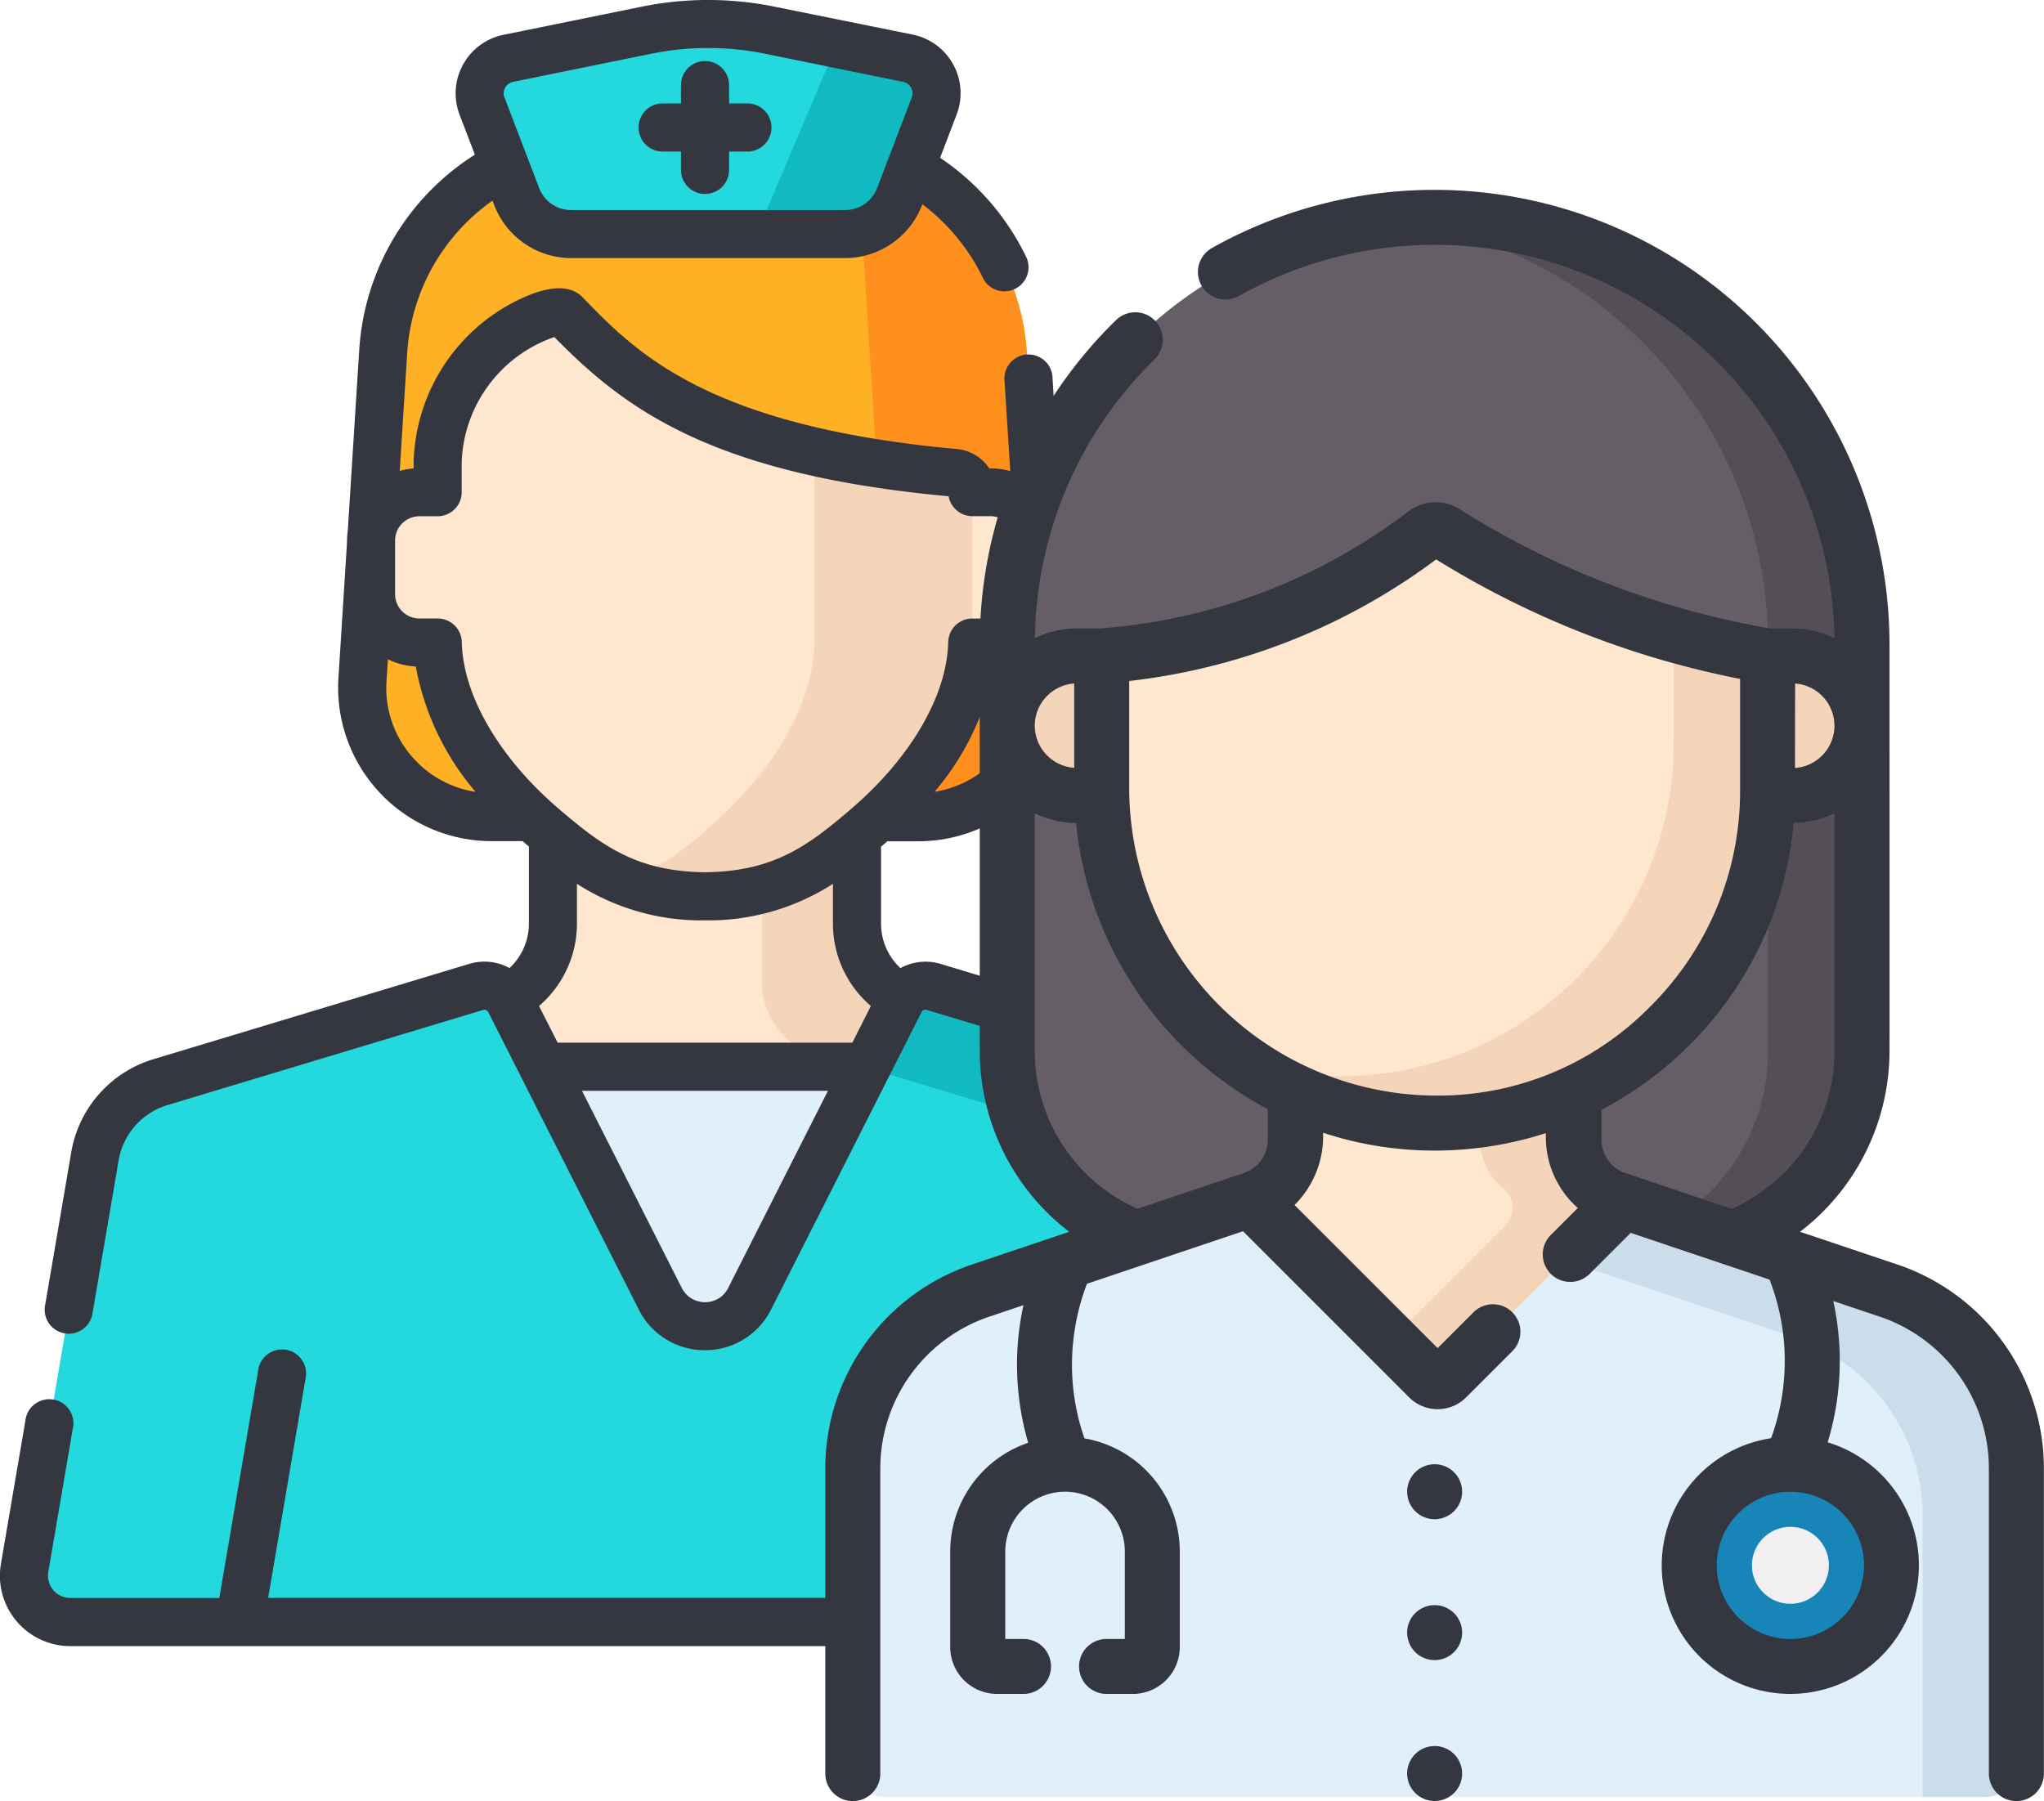 <svg xmlns="http://www.w3.org/2000/svg" width="101.871" height="89.771" viewBox="0 0 101.871 89.771">
  <g id="Group_4306" data-name="Group 4306" transform="translate(-1253.254 -6220.278)">
    <g id="nurse" transform="translate(1253.254 6220.278)">
      <path id="Path_2357" data-name="Path 2357" d="M183.542,70.192l-1.032-16.3a11.343,11.343,0,0,0-11.321-10.627h-9.437A11.343,11.343,0,0,0,150.431,53.89l-1.032,16.3a6.457,6.457,0,0,0,6.444,6.865H177.1A6.457,6.457,0,0,0,183.542,70.192Z" transform="translate(-131.334 -36.33)" fill="#ffb125"/>
      <path id="Path_2358" data-name="Path 2358" d="M288.546,70.192l-1.032-16.3a11.344,11.344,0,0,0-11.321-10.627h-1.766A4.886,4.886,0,0,1,279.3,47.84l1.85,29.217h.948A6.457,6.457,0,0,0,288.546,70.192Z" transform="translate(-236.338 -36.33)" fill="#ff901d"/>
      <g id="Group_4305" data-name="Group 4305" transform="translate(18.494 15.566)">
        <path id="Path_2359" data-name="Path 2359" d="M181.358,275.778a3.555,3.555,0,0,0,6.344,0L198.168,255.1l-3.372-.819a3.862,3.862,0,0,1-2.689-3.723V243.45H176.953v7.108a3.862,3.862,0,0,1-2.689,3.723l-3.372.819Z" transform="translate(-167.888 -220.004)" fill="#ffe7cf"/>
        <path id="Path_2360" data-name="Path 2360" d="M183.018,106.1h-.908a.975.975,0,0,0-.889-.97c-12.1-1.089-16.084-4.481-19.386-7.907-.588-.61-6.279,1.793-6.371,7.38v1.5h-.908a2.411,2.411,0,0,0-2.411,2.411v2.672a2.411,2.411,0,0,0,2.411,2.411h.912c.075,3.5,2.547,6.868,5.2,9.155,2.139,1.842,4.144,3.449,8.115,3.493,3.972-.044,5.976-1.652,8.115-3.493,2.657-2.288,5.129-5.656,5.2-9.155h.912a2.411,2.411,0,0,0,2.411-2.411v-2.672A2.411,2.411,0,0,0,183.018,106.1Z" transform="translate(-152.145 -97.135)" fill="#ffe7cf"/>
      </g>
      <path id="Path_2361" data-name="Path 2361" d="M248.71,142.518a.975.975,0,0,0-.889-.97,53.211,53.211,0,0,1-6.98-1.05l0,9.514c-.075,3.5-2.547,6.868-5.2,9.155a14.494,14.494,0,0,1-4.181,2.783,10.883,10.883,0,0,0,3.934.71c3.972-.044,5.976-1.652,8.115-3.493,2.657-2.288,5.129-5.656,5.2-9.155Z" transform="translate(-200.251 -117.984)" fill="#f4d5ba"/>
      <path id="Path_2362" data-name="Path 2362" d="M207.268,9.2l-6.876-1.4a15.491,15.491,0,0,0-6.165,0l-6.876,1.4a1.781,1.781,0,0,0-1.309,2.381l1.731,4.522a2.891,2.891,0,0,0,2.7,1.858h13.674a2.891,2.891,0,0,0,2.7-1.858l1.73-4.522A1.78,1.78,0,0,0,207.268,9.2Z" transform="translate(-162.017 -6.292)" fill="#24d9de"/>
      <path id="Path_2363" data-name="Path 2363" d="M275.7,14.38l-3.532-.717-3.718,8.765a1.11,1.11,0,0,1-1.037.713h5.164a2.891,2.891,0,0,0,2.7-1.858l1.73-4.522A1.781,1.781,0,0,0,275.7,14.38Z" transform="translate(-230.448 -11.473)" fill="#11b9c1"/>
      <path id="Path_2364" data-name="Path 2364" d="M112.053,335.63l-3.5-20.5a4.709,4.709,0,0,0-3.281-3.715l-15.717-4.742a1.419,1.419,0,0,0-1.676.718l-7.5,14.826a2.493,2.493,0,0,1-4.449,0l-7.5-14.826a1.419,1.419,0,0,0-1.676-.718l-15.717,4.742a4.709,4.709,0,0,0-3.281,3.715l-3.5,20.5a2.31,2.31,0,0,0,2.277,2.7h63.257A2.31,2.31,0,0,0,112.053,335.63Z" transform="translate(-43.012 -257.48)" fill="#24d9de"/>
      <path id="Path_2365" data-name="Path 2365" d="M332.114,335.63l-3.5-20.5a4.709,4.709,0,0,0-3.281-3.715l-15.717-4.742a1.419,1.419,0,0,0-1.676.718l-1.674,3.307,12.569,3.792a2.4,2.4,0,0,1,1.672,1.893l3.748,21.943h5.584A2.31,2.31,0,0,0,332.114,335.63Z" transform="translate(-263.073 -257.48)" fill="#11b9c1"/>
      <path id="Path_2366" data-name="Path 2366" d="M211.432,343.367a2.493,2.493,0,0,0,4.449,0l5.856-11.569h-16.16Z" transform="translate(-178.52 -278.629)" fill="#e1effb"/>
      <path id="Path_2367" data-name="Path 2367" d="M278.45,264.343v-4.477a11.708,11.708,0,0,1-4.739,2.68v4.567a3.862,3.862,0,0,0,2.689,3.723l2.525.613,1.677-3.313a1.409,1.409,0,0,1,.121-.2A4.006,4.006,0,0,1,278.45,264.343Z" transform="translate(-235.737 -218.223)" fill="#f4d5ba"/>
      <path id="Path_2368" data-name="Path 2368" d="M236.555,23.532h.912v.912a1.2,1.2,0,1,0,2.4,0v-.912h.912a1.2,1.2,0,0,0,0-2.4h-.912v-.912a1.2,1.2,0,1,0-2.4,0v.912h-.912a1.2,1.2,0,0,0,0,2.4Z" transform="translate(-203.529 -15.977)" fill="#343640"/>
      <path id="Path_2369" data-name="Path 2369" d="M106.958,77.948l-3.5-20.5a5.873,5.873,0,0,0-4.116-4.66L83.623,48.047a2.611,2.611,0,0,0-2.01.208,3.031,3.031,0,0,1-.966-2.136V42.2l.122-.1.191-.167H82.5a7.655,7.655,0,0,0,7.64-8.139l-.427-6.74v-.1a3.612,3.612,0,0,0-.041-.541l-.478-7.549a1.2,1.2,0,1,0-2.391.151l.283,4.466a3.6,3.6,0,0,0-.982-.137h-.067a2.167,2.167,0,0,0-1.623-.965C71.977,21.251,68.4,17.538,65.782,14.826c-.543-.564-1.435-.607-2.649-.128a9.261,9.261,0,0,0-5.782,8.32c0,.007,0,.013,0,.02v.309a3.594,3.594,0,0,0-.693.125l.37-5.837A10.065,10.065,0,0,1,61.282,10l.091.237a4.112,4.112,0,0,0,3.819,2.627H78.865a4.113,4.113,0,0,0,3.819-2.627l.021-.055A10.1,10.1,0,0,1,85.746,13.9a1.2,1.2,0,0,0,2.161-1.035,12.486,12.486,0,0,0-4.318-5l.825-2.156a2.979,2.979,0,0,0-2.189-3.984L75.349.335a16.592,16.592,0,0,0-6.642,0l-6.876,1.4a2.979,2.979,0,0,0-2.189,3.984l.762,1.99a12.443,12.443,0,0,0-5.767,9.777l-.568,8.968a3.6,3.6,0,0,0-.038.493v.1l-.427,6.74a7.655,7.655,0,0,0,7.64,8.139h1.539l.191.167.122.1v3.923a3.031,3.031,0,0,1-.966,2.136,2.61,2.61,0,0,0-2.01-.208L44.4,52.789a5.874,5.874,0,0,0-4.116,4.66l-1.315,7.7a1.2,1.2,0,0,0,2.362.4l1.315-7.7a3.491,3.491,0,0,1,2.446-2.77L60.813,50.34a.221.221,0,0,1,.261.112h0l7.5,14.826A3.675,3.675,0,0,0,71.871,67.3h0a3.674,3.674,0,0,0,3.293-2.024l7.5-14.826a.22.22,0,0,1,.261-.112l15.717,4.742a3.491,3.491,0,0,1,2.446,2.77l3.5,20.5a1.112,1.112,0,0,1-1.1,1.3H96.078L94.12,68.186a1.2,1.2,0,0,0-2.362.4l1.889,11.059H50.1L51.985,68.59a1.2,1.2,0,0,0-2.362-.4L47.666,79.649H40.244a1.112,1.112,0,0,1-1.1-1.3l1.219-7.136a1.2,1.2,0,1,0-2.362-.4l-1.219,7.136a3.508,3.508,0,0,0,3.458,4.1H103.5a3.507,3.507,0,0,0,3.457-4.1ZM61.914,4.37a.576.576,0,0,1,.395-.29l6.876-1.4a14.222,14.222,0,0,1,5.689,0l6.876,1.4h0a.583.583,0,0,1,.428.779l-1.73,4.522a1.7,1.7,0,0,1-1.581,1.088H65.191A1.7,1.7,0,0,1,63.61,9.381L61.88,4.859A.576.576,0,0,1,61.914,4.37ZM87.748,33.937a5.263,5.263,0,0,1-4.434,5.529,13.326,13.326,0,0,0,2.976-6.245,3.578,3.578,0,0,0,1.39-.361ZM57.41,37.869A5.208,5.208,0,0,1,56,33.937l.068-1.076a3.581,3.581,0,0,0,1.39.361,13.327,13.327,0,0,0,2.976,6.245A5.2,5.2,0,0,1,57.41,37.869ZM73.178,63.9l-.15.3a1.367,1.367,0,0,1-.071.12c-.008.012-.014.026-.023.038s-.033.041-.049.062a1.283,1.283,0,0,1-.19.2c-.015.012-.031.022-.047.033a1.3,1.3,0,0,1-1.931-.453l-4.975-9.83H78Zm6.038-11.929H64.528L63.6,50.142a5.409,5.409,0,0,0,1.89-4.023V44.052a11.465,11.465,0,0,0,6.366,1.823h.027a11.466,11.466,0,0,0,6.366-1.822V46.12a5.408,5.408,0,0,0,1.89,4.023Zm-.01-11.695c-2.215,1.908-3.923,3.162-7.333,3.2-3.41-.041-5.118-1.3-7.333-3.2C61.6,37.743,59.808,34.651,59.751,32a1.2,1.2,0,0,0-1.2-1.172h-.912a1.215,1.215,0,0,1-1.213-1.213V26.945a1.211,1.211,0,0,1,.012-.164c0-.018.006-.037.008-.055a1.214,1.214,0,0,1,1.192-.994h.908a1.2,1.2,0,0,0,1.2-1.2V23.048A6.85,6.85,0,0,1,64.364,16.8c3.513,3.584,7.831,6.843,19.651,7.937a1.2,1.2,0,0,0,1.18.991H86.1a1.215,1.215,0,0,1,1.192.994c0,.019.005.037.008.055a1.209,1.209,0,0,1,.013.164v2.672A1.215,1.215,0,0,1,86.1,30.83h-.912A1.2,1.2,0,0,0,83.994,32C83.936,34.65,82.146,37.743,79.205,40.276Z" transform="translate(-36.736 0)" fill="#343640"/>
    </g>
    <g id="doctor" transform="translate(1294.585 6229.943)">
      <g id="Group_444" data-name="Group 444" transform="translate(1.171 1.17)">
        <path id="Path_541" data-name="Path 541" d="M152.19,59H129.445a9.928,9.928,0,0,1-9.928-9.928V28.8a21.3,21.3,0,0,1,42.6,0V49.074A9.928,9.928,0,0,1,152.19,59Z" transform="translate(-111.818 -7.5)" fill="#655e67"/>
        <path id="Path_542" data-name="Path 542" d="M243.341,7.5A21.558,21.558,0,0,0,241,7.629,21.3,21.3,0,0,1,259.959,28.8V49.074A9.928,9.928,0,0,1,250.031,59h4.682a9.928,9.928,0,0,0,9.928-9.928V28.8a21.3,21.3,0,0,0-21.3-21.3Z" transform="translate(-214.341 -7.5)" fill="#544f56"/>
        <g id="Group_440" data-name="Group 440" transform="translate(0 40.889)">
          <g id="Group_439" data-name="Group 439">
            <path id="Path_543" data-name="Path 543" d="M128.181,305.785V290.976A9.364,9.364,0,0,0,121.8,282.1l-3.426-1.153-1.466,1.848-1.566-2.868-7.093-2.387a3.122,3.122,0,0,1-2.126-2.958V269.5H92.237v5.083a3.121,3.121,0,0,1-2.126,2.958L76.56,282.1a9.364,9.364,0,0,0-6.378,8.875v14.809a1.561,1.561,0,0,0,1.561,1.561h54.878A1.561,1.561,0,0,0,128.181,305.785Z" transform="translate(-70.182 -269.5)" fill="#e1effb"/>
            <g id="Group_438" data-name="Group 438" transform="translate(22.055)">
              <path id="Path_544" data-name="Path 544" d="M241.067,282.1l-3.426-1.153-1.466,1.848-1.566-2.868-7.093-2.387a3.122,3.122,0,0,1-2.126-2.958V269.5H211.5v2.341h9.208v5.083a3.121,3.121,0,0,0,2.126,2.958l13.551,4.56a9.364,9.364,0,0,1,6.378,8.875v14.029h3.121a1.561,1.561,0,0,0,1.561-1.561V290.976A9.364,9.364,0,0,0,241.067,282.1Z" transform="translate(-211.5 -269.5)" fill="#caddea"/>
            </g>
            <path id="Path_545" data-name="Path 545" d="M197.2,277.576l8.89,8.89a.624.624,0,0,0,.883,0l8.812-8.812-.338-.114a3.121,3.121,0,0,1-2.126-2.958V269.5h-13.89v5.083a3.121,3.121,0,0,1-2.126,2.958Z" transform="translate(-177.381 -269.5)" fill="#ffe7cf"/>
            <path id="Path_546" data-name="Path 546" d="M253.256,277.541a3.121,3.121,0,0,1-2.126-2.958V269.5h-4.682v5.083a3.177,3.177,0,0,0,1.182,2.449,1.243,1.243,0,0,1,.07,1.836l-5.7,5.7,1.9,1.9a.624.624,0,0,0,.883,0l8.812-8.812Z" transform="translate(-215.185 -269.5)" fill="#f4d5ba"/>
            <circle id="Ellipse_257" data-name="Ellipse 257" cx="5.04" cy="5.04" r="5.04" transform="translate(41.69 21.257)" fill="#1785b8"/>
            <circle id="Ellipse_260" data-name="Ellipse 260" cx="1.919" cy="1.919" r="1.919" transform="translate(44.811 24.378)" fill="#f1eff1"/>
          </g>
        </g>
        <path id="Path_547" data-name="Path 547" d="M363.557,154.527h-1.231v-6.951h1.231a3.476,3.476,0,1,1,0,6.951Z" transform="translate(-316.733 -125.715)" fill="#f4d5ba"/>
        <g id="Group_443" data-name="Group 443" transform="translate(12.406 15.567)">
          <g id="Group_441" data-name="Group 441">
            <path id="Path_548" data-name="Path 548" d="M182.862,113.541v6.687a16.594,16.594,0,1,1-33.188-.18v-6.507a30.46,30.46,0,0,0,10.8-2.862,30.115,30.115,0,0,0,5.32-3.254.861.861,0,0,1,.985-.045,43.756,43.756,0,0,0,16.085,6.161Z" transform="translate(-149.674 -107.247)" fill="#ffe7cf"/>
          </g>
          <g id="Group_442" data-name="Group 442" transform="translate(7.014 5.233)">
            <path id="Path_549" data-name="Path 549" d="M216.106,140.778v5.407a16.594,16.594,0,0,1-16.652,16.594,16.372,16.372,0,0,1-4.84-.746,16.358,16.358,0,0,0,9.522,3.087,16.594,16.594,0,0,0,16.652-16.594v-6.688A43.916,43.916,0,0,1,216.106,140.778Z" transform="translate(-194.614 -140.778)" fill="#f4d5ba"/>
          </g>
        </g>
        <path id="Path_550" data-name="Path 550" d="M122.993,154.527h1.231v-6.951h-1.231a3.476,3.476,0,1,0,0,6.951Z" transform="translate(-111.818 -125.715)" fill="#f4d5ba"/>
      </g>
      <path id="Path_551" data-name="Path 551" d="M92.851,70.541a1.17,1.17,0,1,0,1.17,1.17A1.171,1.171,0,0,0,92.851,70.541Zm0-7.023a1.17,1.17,0,1,0,1.17,1.17A1.171,1.171,0,0,0,92.851,63.518Zm0,14.046a1.17,1.17,0,1,0,1.17,1.17A1.171,1.171,0,0,0,92.851,77.564Zm22.995-24.013-5.21-1.753a11.158,11.158,0,0,0,4.685-9.053c.007-.015,0-20.274,0-20.274a22.476,22.476,0,0,0-33.47-19.6A1.17,1.17,0,1,0,83,4.912,20.133,20.133,0,0,1,112.981,22.47v.005a4.616,4.616,0,0,0-2.3-.615h-1.125a42.713,42.713,0,0,1-9.131-2.64,42.727,42.727,0,0,1-6.435-3.339,2.041,2.041,0,0,0-2.321.1,29.016,29.016,0,0,1-5.113,3.128,29.161,29.161,0,0,1-10.343,2.748H75.027a4.616,4.616,0,0,0-2.3.615V22.47A19.981,19.981,0,0,1,78.75,8.106a1.17,1.17,0,1,0-1.64-1.67A22.3,22.3,0,0,0,70.381,22.47V42.745A11.157,11.157,0,0,0,75.067,51.8l-5.21,1.753a10.527,10.527,0,0,0-7.175,9.985v15.2a1.17,1.17,0,0,0,2.341,0v-15.2A8.188,8.188,0,0,1,70.6,55.77l2.034-.685a13.668,13.668,0,0,0,.209,7.294,5.529,5.529,0,0,0-3.935,5.287V72.43a2.139,2.139,0,0,0,2.137,2.137H72.36a1.17,1.17,0,0,0,0-2.341H71.252v-4.56a3.182,3.182,0,0,1,3.177-3.179h.005a3.182,3.182,0,0,1,3.176,3.179v4.56H76.5a1.17,1.17,0,0,0,0,2.341h1.312a2.139,2.139,0,0,0,2.137-2.137V67.666a5.528,5.528,0,0,0-4.7-5.458,11.4,11.4,0,0,1-.666-3.435,11.575,11.575,0,0,1,.787-4.61l7.984-2.687,8.378,8.378a1.81,1.81,0,0,0,2.538,0l2.312-2.312a1.17,1.17,0,0,0-1.655-1.655l-1.926,1.926-7.419-7.419a4.63,4.63,0,0,0,1.489-3.885,17.5,17.5,0,0,0,5.712.975,17.806,17.806,0,0,0,5.837-.956,4.509,4.509,0,0,0,1.662,4.005l-1.5,1.5a1.17,1.17,0,1,0,1.655,1.655l2.132-2.132,7.128,2.4a11.435,11.435,0,0,1,.068,8.247,6.208,6.208,0,1,0,2.422.159,13.735,13.735,0,0,0,.254-7.483l2.652.892a8.188,8.188,0,0,1,5.581,7.766v15.2a1.17,1.17,0,1,0,2.341,0v-15.2A10.527,10.527,0,0,0,115.846,53.551ZM110.616,24.2h.06a2.308,2.308,0,0,1,2.3,2.3v.018a2.312,2.312,0,0,1-2.365,2.3ZM72.722,26.5a2.311,2.311,0,0,1,2.365-2.3v4.61a2.31,2.31,0,0,1-2.365-2.3ZM84.736,47.143a1.947,1.947,0,0,1-1.328,1.848L78.037,50.8a8.8,8.8,0,0,1-5.315-8.053V30.539a4.627,4.627,0,0,0,2.438.615A18,18,0,0,0,84.736,45.5Zm8.061-2a15.543,15.543,0,0,1-15.369-15.6V24.1a31.427,31.427,0,0,0,10.131-2.872,31.344,31.344,0,0,0,5.357-3.252,45.079,45.079,0,0,0,6.607,3.408,45.044,45.044,0,0,0,8.752,2.626v5.71a15.32,15.32,0,0,1-4.536,10.925A15,15,0,0,1,92.8,45.142ZM107.665,50.8l-5.371-1.808a1.946,1.946,0,0,1-1.327-1.848V45.53a17.807,17.807,0,0,0,4.424-3.228,17.628,17.628,0,0,0,5.167-11.149,4.738,4.738,0,0,0,2.423-.615V42.745A8.8,8.8,0,0,1,107.665,50.8Zm6.785,17.559a3.869,3.869,0,1,1-3.874-3.869h.007A3.873,3.873,0,0,1,114.451,68.356Z" transform="translate(-62.681 0)" fill="#343640" stroke="#343640" stroke-width="0.4"/>
    </g>
  </g>
</svg>
